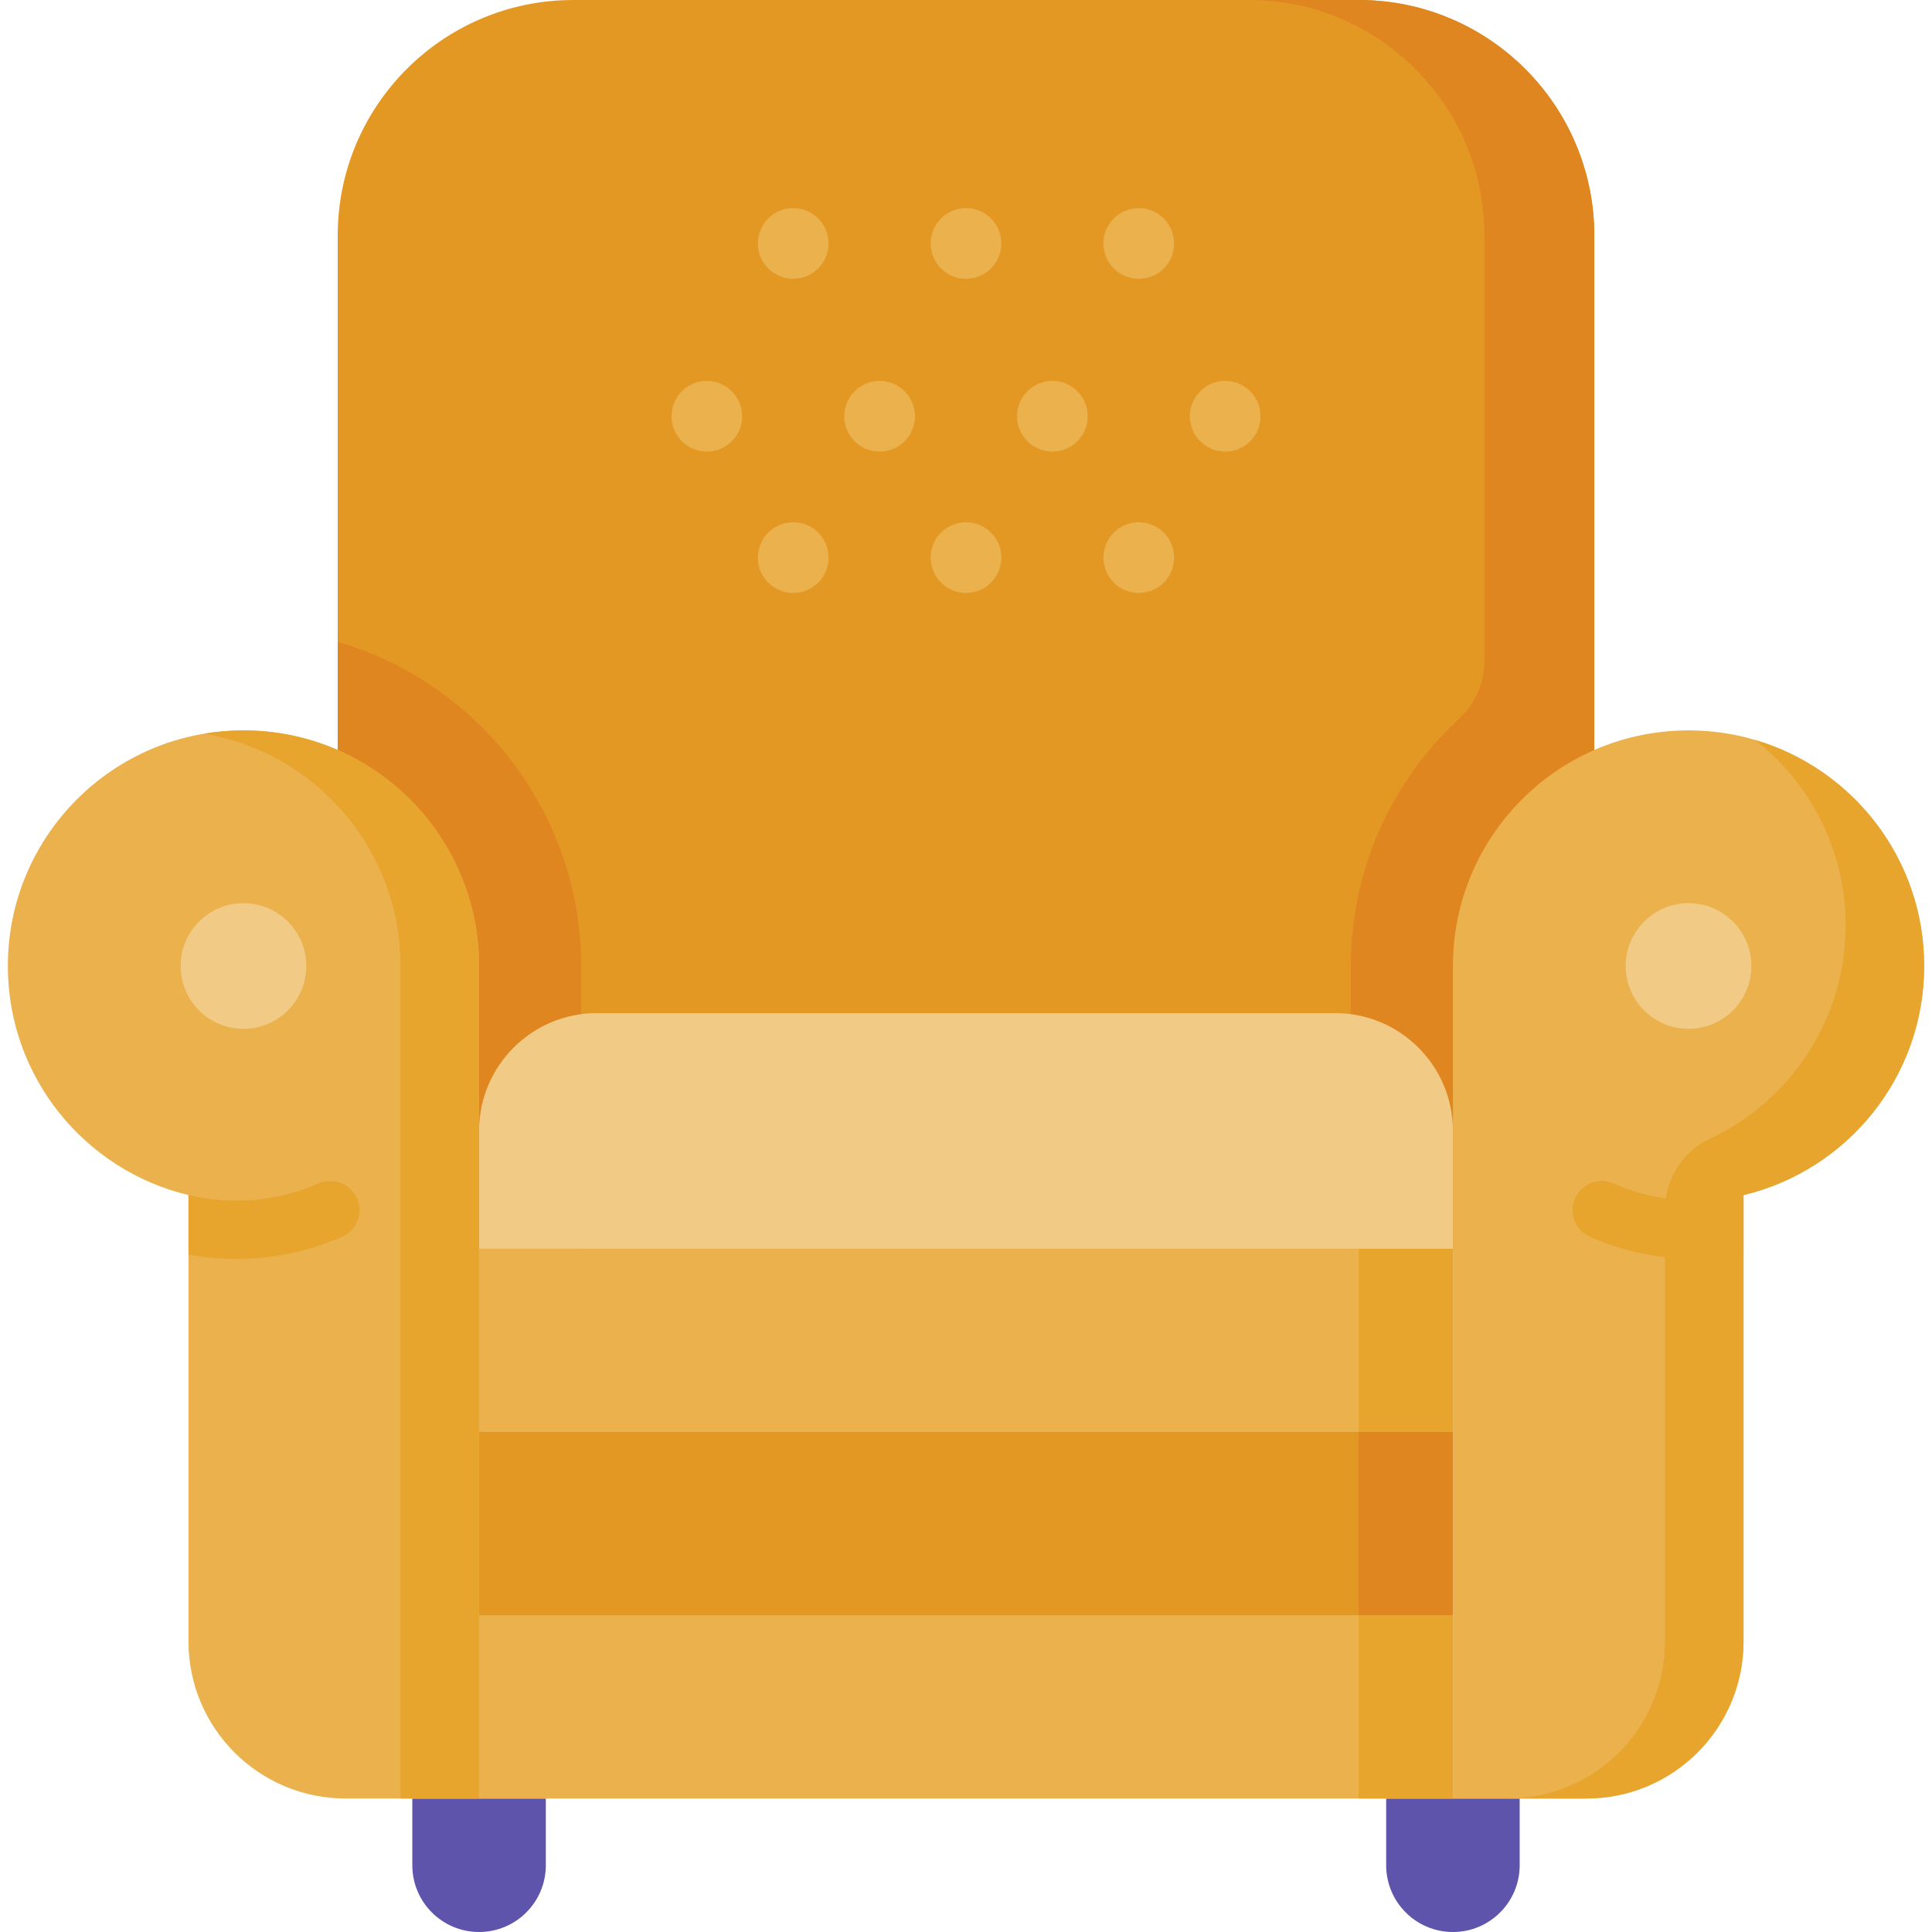 <?xml version="1.0" encoding="UTF-8"?> <svg xmlns="http://www.w3.org/2000/svg" id="Capa_1" height="512" viewBox="0 0 512 512" width="512"> <g> <path d="m126.959 512c-9.771 0-17.691-7.921-17.691-17.691v-17.691h35.382v17.691c0 9.77-7.92 17.691-17.691 17.691z" fill="#5e54ac"></path> <path d="m385.041 512c9.771 0 17.691-7.921 17.691-17.691v-17.691h-35.382v17.691c0 9.77 7.92 17.691 17.691 17.691z" fill="#5e54ac"></path> <path d="m89.496 330.927v-268.488c0-34.484 27.955-62.439 62.439-62.439h208.13c34.484 0 62.439 27.955 62.439 62.439v268.488z" fill="#e49824"></path> <path d="m360.065 0h-29.138c34.484 0 62.439 27.955 62.439 62.439v112.708c0 5.785-2.407 11.31-6.651 15.24-17.657 16.349-28.731 39.705-28.731 65.613v74.927h64.52v-268.488c0-34.484-27.955-62.439-62.439-62.439z" fill="#df8621"></path> <path d="m154.016 256v74.927h-64.52v-160.85c37.228 10.839 64.52 45.243 64.52 85.923z" fill="#df8621"></path> <path d="m126.959 330.927h258.081v145.691h-258.081z" fill="#eab14d"></path> <path d="m360.065 330.927h24.976v145.691h-24.976z" fill="#e7a52e"></path> <path d="m126.959 379.491h258.081v48.564h-258.081z" fill="#e49824"></path> <path d="m360.065 379.49h24.976v48.564h-24.976z" fill="#df8621"></path> <path d="m126.959 330.927v-31.22c0-17.242 13.977-31.22 31.22-31.22h195.642c17.242 0 31.22 13.977 31.22 31.22v31.22z" fill="#f1cb86"></path> <path d="m64.52 193.561c-34.484 0-62.439 27.955-62.439 62.439 0 29.465 20.416 54.147 47.87 60.712v118.28c0 22.989 18.637 41.626 41.626 41.626h35.382v-220.618c0-34.484-27.955-62.439-62.439-62.439z" fill="#eab14d"></path> <path d="m64.52 193.561c-3.548 0-7.021.311-10.407.88 29.528 4.957 52.033 30.622 52.033 61.559v220.618h20.813v-220.618c0-34.484-27.955-62.439-62.439-62.439z" fill="#e7a52e"></path> <circle cx="64.52" cy="256" fill="#f1cb86" r="16.65"></circle> <path d="m509.919 256c0-34.484-27.955-62.439-62.439-62.439s-62.439 27.955-62.439 62.439v220.618h35.382c22.989 0 41.626-18.637 41.626-41.626v-118.28c27.453-6.565 47.87-31.247 47.87-60.712z" fill="#eab14d"></path> <path d="m465.199 196.127c14.549 11.432 23.906 29.173 23.906 49.112 0 25.045-14.75 46.633-36.033 56.579-7.3 3.411-11.836 10.884-11.836 18.941v114.233c0 22.989-18.637 41.626-41.626 41.626h20.813c22.989 0 41.626-18.637 41.626-41.626v-118.28c27.454-6.565 47.87-31.247 47.87-60.712 0-28.327-18.869-52.233-44.72-59.873z" fill="#e7a52e"></path> <circle cx="447.48" cy="256" fill="#f1cb86" r="16.65"></circle> <g fill="#eab14d"> <g> <circle cx="256" cy="64.52" r="9.366"></circle> <circle cx="301.789" cy="64.52" r="9.366"></circle> <circle cx="210.211" cy="64.52" r="9.366"></circle> </g> <g> <circle cx="256" cy="147.772" r="9.366"></circle> <circle cx="301.789" cy="147.772" r="9.366"></circle> <circle cx="210.211" cy="147.772" r="9.366"></circle> </g> <g> <circle cx="278.894" cy="110.309" r="9.366"></circle> <circle cx="324.683" cy="110.309" r="9.366"></circle> <circle cx="233.106" cy="110.309" r="9.366"></circle> <circle cx="187.317" cy="110.309" r="9.366"></circle> </g> </g> <path d="m94.617 317.609c-1.709-3.91-6.264-5.697-10.174-3.986-6.909 3.018-14.272 4.549-21.882 4.549-4.281 0-8.538-.498-12.658-1.473.016.004.032.009.048.013v15.778c4.144.752 8.37 1.136 12.61 1.136 9.754 0 19.197-1.966 28.069-5.843 3.911-1.709 5.696-6.263 3.987-10.174z" fill="#e7a52e"></path> <path d="m417.383 317.609c1.709-3.91 6.264-5.697 10.174-3.986 6.909 3.018 14.272 4.549 21.882 4.549 4.281 0 8.538-.498 12.658-1.473-.016.004-.032.009-.048.013v15.778c-4.144.752-8.37 1.136-12.61 1.136-9.754 0-19.197-1.966-28.069-5.843-3.911-1.709-5.696-6.263-3.987-10.174z" fill="#e7a52e"></path> </g> </svg> 